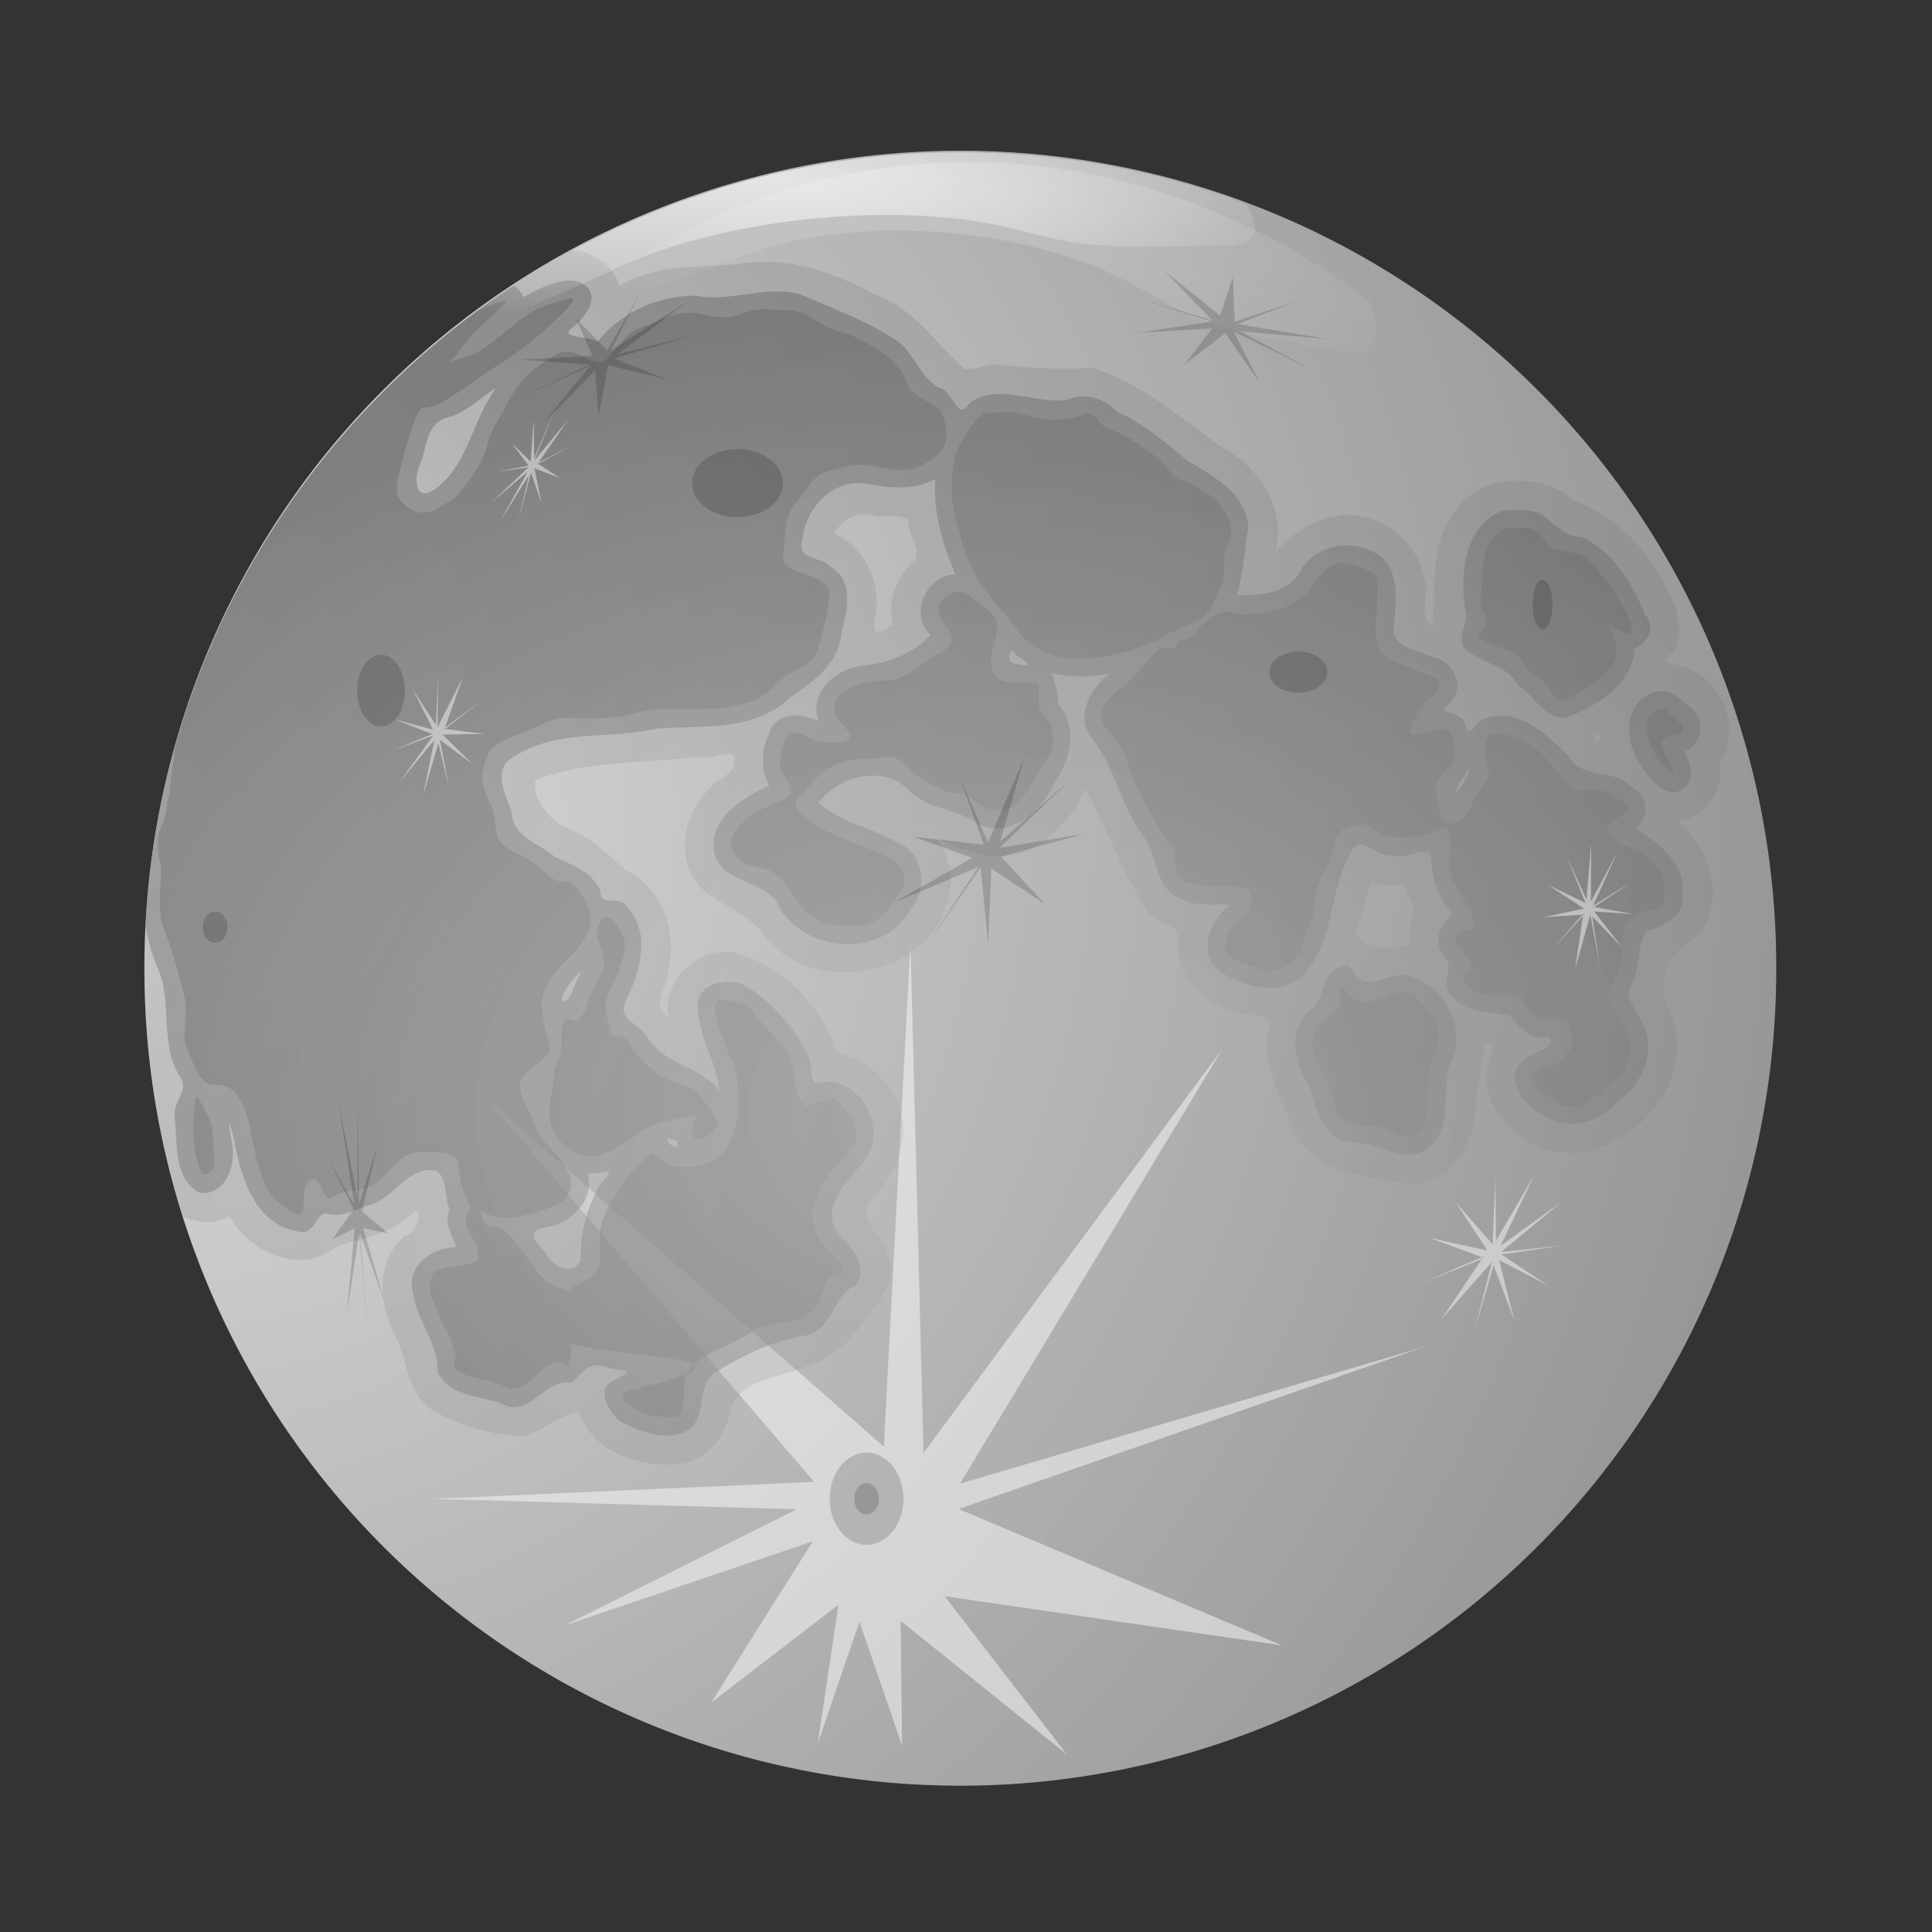 <?xml version="1.0"?><svg width="640" height="640" xmlns="http://www.w3.org/2000/svg" xmlns:xlink="http://www.w3.org/1999/xlink">
 <rect width="100%" height="100%" fill="#333333" stroke="none"/>
 <title>adsdasdsa</title>
 <defs>
  <linearGradient id="linearGradient1818">
   <stop stop-color="#ffffff" offset="0" id="stop1819"/>
   <stop stop-color="#ffffff" stop-opacity="0" offset="1" id="stop1820"/>
  </linearGradient>
  <linearGradient id="linearGradient1779">
   <stop stop-color="#a3a3a3" offset="0" id="stop1780"/>
   <stop stop-color="#696969" offset="1" id="stop1781"/>
  </linearGradient>
  <linearGradient id="linearGradient1774">
   <stop stop-color="#dddddd" offset="0" id="stop1775"/>
   <stop stop-color="#7e7e7e" offset="1" id="stop1776"/>
  </linearGradient>
  <radialGradient xlink:href="#linearGradient1774" r="731.794" id="radialGradient1777" gradientUnits="userSpaceOnUse" fy="268.412" fx="51.249" cy="268.412" cx="51.249"/>
  <radialGradient xlink:href="#linearGradient1779" r="309.131" id="radialGradient1783" gradientUnits="userSpaceOnUse" gradientTransform="scale(1.168,0.856)" fy="429.828" fx="273.409" cy="429.828" cx="273.409"/>
  <radialGradient xlink:href="#linearGradient1779" r="309.131" id="radialGradient1791" gradientUnits="userSpaceOnUse" gradientTransform="scale(1.168,0.856)" fy="429.828" fx="273.409" cy="429.828" cx="273.409"/>
  <radialGradient xlink:href="#linearGradient1779" r="309.131" id="radialGradient1808" gradientUnits="userSpaceOnUse" gradientTransform="scale(1.168,0.856)" fy="429.828" fx="273.409" cy="429.828" cx="273.409"/>
  <radialGradient xlink:href="#linearGradient1818" r="102.266" id="radialGradient1821" gradientUnits="userSpaceOnUse" gradientTransform="scale(2.042,0.49)" fy="120.823" fx="124.398" cy="120.823" cx="124.398"/>
  <radialGradient xlink:href="#linearGradient1818" r="102.266" id="radialGradient1823" gradientUnits="userSpaceOnUse" gradientTransform="matrix(2.018,0.417,-7.508032e-2,0.645,56.379,-73.488)" fy="120.823" fx="124.398" cy="120.823" cx="124.398"/>
  <linearGradient y2="623.505" y1="106.648" xlink:href="#linearGradient1818" x2="357.446" x1="306.005" id="linearGradient1843" gradientUnits="userSpaceOnUse" gradientTransform="scale(1.165,0.858)"/>
 </defs>
 <g>
  <title>Layer 1</title>
  <g id="layer1"/>
  <path fill="url(#radialGradient1777)" stroke-width="3.75" stroke-linecap="round" stroke-linejoin="round" stroke-miterlimit="4" id="path1134" d="m588.404,320.737a270.279,270.279 0 1 1 -540.557,0a270.279,270.279 0 1 1 540.557,0z"/>
  <path opacity="0.478" fill="#ffffff" stroke-width="3.75" stroke-linecap="round" stroke-linejoin="round" stroke-miterlimit="4" id="path1810" d="m404.966,347.406l-86.958,144.075l154.013,-45.395l-154.469,53.782l107.138,45.199l-111.767,-16.309l40.498,52.444l-55.072,-44.276l0.486,41.37l-14.126,-41.077l-13.816,40.339l6.857,-45.98l-42.167,32.433l33.693,-53.46l-82.172,27.869l76.882,-38.463l-120.515,-3.437l126.223,-5.616l-109.289,-127.633l132.365,115.933l8.828,-166.606l4.342,168.677l99.026,-133.869z"/>
  <path opacity="0.459" fill="url(#radialGradient1783)" fill-rule="evenodd" stroke-width="1pt" id="path1756" d="m189.156,98.781c-1.441,-0.013 -4.854,1.325 -8.594,2.562c-9.622,3.185 -17.66,14.885 -27.188,17.25c-1.948,0.484 -3.426,0.939 -4.75,1.375c1.314,-1.093 2.694,-2.429 4,-4.375c6.153,-9.165 19.015,-16.827 13.594,-15.75c-2.29,0.455 -5.036,1.623 -7.906,3.031c-0.037,0.027 -0.088,0.035 -0.125,0.062c-48.011,35.324 -83.888,86.125 -100.344,145.031c0.037,1.722 -0.011,3.399 -0.375,4.844c-0.936,3.717 -0.657,7.15 -1.5,10.5c-0.859,3.413 -0.752,6.774 -2.25,9.75c-1.912,3.797 -1.824,7.858 -0.781,12c1.074,4.265 0,7.709 0,12c0,4.314 -0.007,7.431 1.531,11.25c2.481,6.16 4.375,12.923 6.031,19.5c0.252,1 0.498,2 0.75,3c1.129,4.486 -1.242,12.544 0.75,16.5c1.313,2.607 3.741,12 8.312,12c4.989,0 7.456,1.321 9.812,6c2.602,5.167 3.055,11.355 4.531,17.219c1.108,4.401 3.023,11.232 6.062,14.25c2.024,2.01 9.812,9.106 9.812,3c0,-3.657 0.094,-9.908 3.75,-9c2.596,0.644 2.919,7.188 5.312,6c1.007,-0.5 1.908,-1.229 3,-1.5c4.778,-1.186 7.668,-0.81 11.344,-3c3.892,-2.319 8.64,-10.5 14.344,-10.5c4.249,0 13.594,-1.426 13.594,4.5c0,2.858 1.853,10.945 4.344,13.531c-2.186,2.702 -2.504,4.898 -0.75,8.406c1.725,3.449 2.875,3.517 2.875,8.656c0,1.987 -8.31,2.524 -10.062,2.875c-4.429,0.886 -4.719,0.908 -5.75,5.031c-0.97,3.879 2.141,7.876 2.875,10.812c0.894,3.576 3.415,5.753 4.312,9.344c0.97,3.88 1.931,2.338 0.719,7.188c-0.776,3.104 8.716,4.546 10.781,5.062c3.949,0.987 5.362,2.051 8.656,2.875c3.231,0.808 9.494,-6.575 12.219,-7.938c6.209,-3.104 5.641,4.434 7.219,-5.031c0.012,-0.073 -0.396,-1.34 -0.594,-1.969c14.334,3.451 37.267,4.136 41.156,6.875c4.882,-4.648 14.336,-7.048 19.875,-11.375c2.976,-2.325 12.584,-2.323 16.562,-4.312c3.111,-1.555 4.586,-4.829 5.781,-7.219c2.383,-4.765 0.83,-5.778 6.469,-7.188c3.234,-0.808 -2.674,-6.268 -5.031,-8.625c-3.087,-3.087 -3.405,-4.684 -4.344,-9.375c-0.684,-3.421 1.834,-8.638 2.906,-10.781c2.285,-4.57 6.991,-8.873 10.062,-12.969c4.339,-5.785 -1.307,-12.12 -5.031,-15.844c-1.615,-1.615 -7.844,1.773 -9.375,2.156c-3.211,0.803 -5.031,-10.352 -5.031,-12.219c0,-6.942 -9.786,-13.415 -12.969,-18.719c-2.128,-3.546 -9.667,-4.679 -11.5,-4.312c-4.305,0.861 2.822,17.174 3.594,18.719c2.316,4.631 2.875,10.346 2.875,15.812c0,4.387 -1.211,7.03 -2.156,10.812c-1.016,4.065 -2.49,5.917 -6.469,7.906c-4.225,2.112 -7.28,2.156 -12.25,2.156c-2.156,0 -5.781,-3.468 -7.188,-4.312c-0.641,-2.565 -18,15.609 -18,27.344c0,10.156 1.11,11.695 -5.75,15.125c-2.072,1.036 -3.343,1.902 -4.969,2.844c-1.606,-0.597 -3.091,-1.108 -5.125,-2.125c-3.506,-1.753 -5.137,-4.932 -7.906,-8.625c-2.609,-3.478 -4.793,-6.262 -7.188,-8.656c-3.071,-3.071 -6.659,0.081 -7.938,-5.031c-0.173,-0.694 -0.545,-1.318 -0.844,-1.969c5.183,2.052 8.163,3.027 14.062,1.562c3.511,-0.872 13.303,-3.132 15.125,-6.75c2.196,-4.362 1.08,-6.178 -1.531,-10.5c-2.683,-4.44 -8.516,-8.32 -9.812,-13.469c-0.904,-3.592 -4.531,-8.006 -4.531,-12.75c0,-5.273 10.788,-7.908 9.812,-12.75c-1.052,-5.221 -3.447,-10.558 -2.25,-16.5c1.469,-7.292 7.539,-10.885 12.062,-16.5c4.582,-5.688 4.845,-11.196 0.781,-17.25c-5.41,-8.058 -4.745,-1.644 -10.594,-6c-2.646,-1.971 -5.427,-4.945 -9.062,-6.75c-2.807,-1.394 -7.466,-3.386 -8.312,-6.75c-0.836,-3.32 -0.558,-7.139 -2.25,-10.5c-1.714,-3.405 -3.463,-7.18 -2.25,-12c1.234,-4.9 2.05,-6.651 6.781,-9c3.473,-1.725 6.11,-2.289 10.562,-4.5c4.346,-2.158 6.38,-3 11.344,-3c4.027,0 8.035,0 12.062,0c6.501,0 12.519,-3 18.875,-3c5.543,0 10.644,0 15.875,0c4.179,0 6.911,-0.78 9.812,-1.5c3.305,-0.821 5.493,-1.619 8.312,-3.719c2.678,-1.995 5.211,-5.226 8.281,-6.75c4.381,-2.175 7.934,-3.768 9.062,-8.25c0.614,-2.441 1.822,-6.72 2.281,-9c0.18,-0.892 2.314,-9.697 0.75,-11.25c-3.451,-3.427 -7.459,-3.699 -12.094,-6c-4.302,-2.136 -2.25,-3.743 -2.25,-8.25c0,-4.086 0.762,-10.501 3.781,-13.5c3.286,-3.263 5.334,-9.202 10.562,-10.5c5.459,-1.355 9.627,-3.051 15.875,-1.5c3.759,0.933 10.623,1.848 14.344,0c3.14,-1.559 9.062,-4.406 9.062,-9.75c0,-3.888 -0.417,-7.803 -3.031,-9.75c-1.387,-1.033 -9.182,-4.994 -9.812,-7.5c-1.226,-4.868 -5.023,-8.984 -11.344,-12.75c-4.146,-2.47 -7.279,-4.063 -12.062,-5.25c-4.6,-1.142 -10.42,-6.75 -15.125,-6.75c-3.82,0 -9.092,-0.924 -12.812,0c-3.789,0.941 -5.452,2.25 -9.812,2.25c-4.304,0 -7.032,-1.5 -10.594,-1.5c-3.908,0 -7.236,0.971 -9.812,2.25c-2.902,1.441 -5.864,2.162 -9.062,3.75c-2.504,1.243 -3.777,3.761 -6.031,6c-2.281,2.265 -3.634,6.073 -8.312,3.75c-2.17,-1.078 -6.756,-4.14 -10.562,-2.25c-2.554,1.268 -7.568,4.521 -9.812,6.75c-3.681,3.655 -5.418,6.241 -7.562,10.5c-1.822,3.619 -5.005,7.925 -6.031,12c-1.117,4.437 -2.743,7.889 -5.281,11.25c-2.596,3.437 -4.133,6.925 -8.312,9c-2.695,1.338 -5.291,4.122 -9.812,3c-2.527,-0.627 -6.812,-3.827 -6.812,-6.75c0,-4.467 1.278,-8.014 2.281,-12c0.671,-2.664 4.866,-17.652 6.781,-15.75c3.986,0 8.073,-3.301 11.344,-5.25c3.838,-2.287 7.34,-5.436 12.062,-8.25c7.105,-4.233 15.811,-11.197 21.906,-17.25c4.216,-4.187 4.753,-5.55 3.312,-5.562zm40.719,353.219c-0.953,0.907 -1.747,1.889 -2.281,3c2.631,-1.222 3.388,-2.22 2.281,-3zm-2.281,3c-2.524,1.172 -6.694,2.564 -13.812,4.344c-5.057,1.264 -11.039,1.963 -5.031,6.469c4.721,3.541 9.244,3.594 15.094,3.594c3.062,0 2.875,-8.808 2.875,-10.781c0,-1.342 0.352,-2.538 0.875,-3.625zm104.625,-318.438c-1.9,0.098 -3.81,0.312 -5.438,0.312c-2.651,0 -7.524,7.861 -8.625,10.062c-2.354,4.708 -2.906,9.867 -2.906,15.125c0,5.272 1.016,8.281 2.188,12.969c1.274,5.097 2.708,9.729 5.031,14.375c3.196,6.392 9.101,12.166 12.938,17.281c3.107,4.143 4.301,6.088 9.375,8.625c4.431,2.215 7.759,2.906 14.406,2.906c7.58,0 19.551,-3.405 25.906,-7.219c3.794,-2.277 8.07,-3.676 12.219,-5.75c4.085,-2.043 5.485,-8.064 7.219,-11.531c1.954,-3.908 0.023,-9.39 2.156,-13.656c2.397,-4.794 0.377,-8.873 -2.156,-12.25c-2.966,-3.954 -9.621,-7.788 -12.969,-8.625c-2.822,-0.705 -5.863,-5.834 -8.625,-7.906c-4.124,-3.093 -7.309,-5.117 -10.812,-7.219c-3.045,-1.827 -4.912,-1.318 -7.188,-3.594c-2.101,-2.101 -1.217,-2.64 -5.031,-3.594c-1.833,1.211 -6.836,2.156 -11.531,2.156c-3.735,0 -7.266,-1.278 -10.781,-2.156c-1.569,-0.392 -3.475,-0.411 -5.375,-0.312zm167.281,38.25c-2.104,0.203 -6.58,5.099 -7.156,7.406c-0.834,3.337 -1.438,5.939 -1.438,9.344c0,3.066 -0.654,6.76 0,9.375c1.162,4.646 3.263,4.643 0,7.906c-2.661,2.661 -0.162,3.242 4.312,5.031c3.261,1.304 6.032,1.751 7.906,3.625c2.539,2.539 1.939,4.563 5.75,6.469c2.878,1.439 5.107,5.794 6.5,7.188c2.451,2.451 9.098,-2.752 10.781,-3.594c3.213,-1.606 4.79,-4.04 7.219,-6.469c2.833,-2.833 2.127,-6.617 1.438,-9.375c-0.924,-3.695 -4.635,-5.911 1.438,-2.875c6.279,3.139 4.176,-2.428 2.875,-5.031c-1.877,-3.754 -4.458,-7.851 -7.219,-11.531c-2.62,-3.494 -3.925,-5.459 -7.188,-7.906c-1.876,-1.407 -8.098,-1.845 -9.344,-2.156c-2.685,-0.671 -3.764,-3.733 -5.781,-5.75c-2.096,-2.096 -5.928,-1.438 -9.344,-1.438c-0.184,-0.184 -0.449,-0.248 -0.75,-0.219zm-54.188,11.656c-2.357,-0.116 -4.524,0.493 -6.25,2.219c-3.67,3.67 -4.643,7.107 -8.625,10.094c-2.892,2.169 -6.869,2.967 -9.375,3.594c-4.193,1.048 -8.616,1.619 -12.219,0.719c-4.535,-1.134 -6.902,1.02 -9.375,2.875c-3.469,2.602 -3.266,4.77 -7.188,5.75c-3.969,0.992 -0.547,4.203 -7.188,2.875c-0.831,-0.831 -7.693,7.693 -8.656,8.656c-2.744,2.744 -5.296,4.577 -8.625,7.906c-3.357,3.357 -4.313,7.219 -0.719,10.812c2.685,2.685 5.679,7.623 6.469,10.781c1.909,7.635 5.97,13.347 9.375,20.156c3.234,6.468 6.469,5.43 6.469,12.969c0,4.847 1.834,6.26 6.469,7.188c4.335,0.867 8.991,0.719 13.688,0.719c4.534,0 5.031,1.155 5.031,5.75c0,1.93 -4.868,6.337 -5.75,7.219c-2.464,2.464 -2.875,3.497 -2.875,7.906c0,3.339 8.168,4.803 11.5,6.469c4.077,2.039 8.996,-1.059 11.531,-3.594c2.796,-2.796 3.016,-8.141 5.031,-11.5c2.258,-3.763 0.929,-9.795 2.875,-13.688c2.135,-4.271 3.907,-8.472 5.031,-12.969c0.76,-3.041 2.576,-4.949 5.781,-5.75c4.49,-1.123 5.619,-0.098 8.625,2.156c2.73,2.047 6.759,1.438 10.781,1.438c4.601,0 7.782,-1.36 10.812,-2.875c3.155,-1.577 2.604,9.02 2.156,10.812c-1.051,4.204 2.174,7.231 3.594,10.781c1.705,4.263 4.312,3.92 4.312,10.094c0,3.907 -5.75,0.367 -5.75,5.75c0,2.455 4.266,4.128 5.031,7.188c0.882,3.529 -5.53,3.127 -0.719,7.938c3.476,3.477 7.255,2.875 12.25,2.875c6.787,0 3.03,-1.231 7.188,4.312c2.25,3 1.828,3.594 7.219,3.594c5.771,0 5.676,-1.013 7.188,5.031c1.251,5.003 -1.083,6.146 -3.594,8.656c-2.477,2.477 -6.607,2.263 -8.656,4.312c-2.923,2.923 5.525,8.327 7.219,9.344c5.997,3.598 10.689,0.811 15.094,-3.594c4.503,-4.503 7.566,-4.262 9.375,-11.5c1.278,-5.114 -3.252,-14.065 -6.469,-17.281c-2.601,-2.601 2.482,-9.959 2.875,-11.531c1.034,-4.135 1.438,-7.794 1.438,-12.219c0,-4.129 4.739,-6.427 7.906,-7.219c5.037,-1.259 5.75,-0.66 5.75,-6.469c0,-5.624 -1.44,-6.232 -4.312,-10.062c-2.817,-3.756 -10.848,-4.631 -14.406,-9.375c-1.754,-2.339 5.086,-6.121 5.781,-6.469c4.196,-2.098 -6.741,-6.949 -7.219,-7.188c-3.483,-1.741 -6.167,0.869 -9.344,-0.719c-3.745,-1.872 -8.349,-9.067 -10.812,-11.531c-2.567,-2.567 -5.201,-3.679 -7.906,-5.031c-3.626,-1.813 -6.567,-2.132 -9.344,-1.438c-3.015,0.754 -1.137,9.408 -0.719,11.5c0.819,4.096 -4.574,7.421 -5.781,12.25c-0.921,3.685 -4.143,4.989 -7.188,5.75c-3.318,0.83 -4.312,-9.987 -4.312,-12.219c0,-3.617 4.425,-6.006 5.75,-8.656c1.483,-2.966 -0.623,-8.434 -1.438,-10.062c-0.856,-1.713 -9.95,1.438 -11.5,1.438c-4.16,0 2.991,-10.21 3.594,-10.812c3.786,-3.786 5.179,-3.72 4.312,-7.188c-0.246,-0.983 -13.534,-5.673 -15.125,-6.469c-4.898,-2.449 -5.75,-5.322 -5.75,-10.094c0,-3.302 0.719,-7.208 0.719,-10.781c0,-5.299 0.982,-7.087 -3.594,-9.375c-2.521,-1.261 -5.08,-2.103 -7.438,-2.219zm-127.031,9.656c-2.841,-0.353 -5.737,1.6 -6.625,3.375c-2.103,4.206 0.54,6.47 2.156,8.625c2.338,3.117 1.858,4.642 -1.438,7.938c-3.294,0 -11.208,9.344 -18.719,9.344c-4.737,0 -10.267,1.54 -12.938,2.875c-3.606,1.803 -4.312,4.069 -4.312,7.906c0,1.474 4.321,4.378 5.031,7.219c0.901,3.603 -8.691,2.507 -10.094,2.156c-3.567,-0.892 -4.171,-1.941 -7.906,-2.875c-3.607,-0.902 -5.031,7.531 -5.031,10.062c0,4.343 3.594,5.144 3.594,10.094c0,1.358 -8.636,4.677 -9.344,5.031c-4.373,2.187 -7.978,5.112 -10.094,9.344c-2.133,4.265 2.495,7.748 4.312,8.656c5.399,2.699 7.151,0.651 11.531,5.031c5.048,5.048 6.021,10.589 12.219,13.688c4.581,2.29 8.405,2.156 13.688,2.156c6.779,0 10.148,-6.094 13.688,-10.812c3.957,-5.276 0.331,-9.881 -4.344,-12.219c-7.121,-3.561 -18.923,-6.663 -25.906,-12.25c-3.51,-2.808 -6.252,-4.529 -2.156,-8.625c4.706,-4.706 6.114,-7.026 10.812,-9.375c3.226,-1.613 6.303,-2.156 10.781,-2.156c6.709,0 8.197,-2.616 13.688,2.875c3.905,3.905 5.1,4.378 10.781,7.219c5.666,2.833 6.709,-0.51 10.812,3.594c3.05,3.05 6.921,4.02 11.5,2.875c4.98,-1.245 8.282,-9.595 10.812,-12.969c3.129,-4.172 4.807,-8.803 3.594,-13.656c-1.184,-4.736 -4.312,-3.552 -4.312,-9.375c0,-5.601 1.748,-5.75 -7.219,-5.75c-6.711,-0 -8.625,-2.179 -8.625,-7.906c0,-2.864 2.156,-6.598 2.156,-10.812c-0,-4.26 -6.486,-7.681 -9.344,-10.062c-0.865,-0.721 -1.803,-1.101 -2.75,-1.219zm232.406,38.594c-1.318,-0.142 -2.475,1.302 -3.656,2.188c-4.422,1.105 0.992,13.961 3.594,16.562c7.41,7.41 1.86,-1.1 0,-5.75c-1.689,-4.223 4.497,-4.03 6.5,-5.031c2.429,-1.214 -4.212,-6.368 -5.062,-7.219c-0.48,-0.48 -0.936,-0.703 -1.375,-0.75zm-349.562,68.906c-1.389,-0.189 -2.514,1.15 -3.188,3.844c-0.951,3.804 2.156,7.512 2.156,11.5c0,3.982 -4.138,7.959 -5.031,11.531c-1.195,4.779 -0.906,4.499 -3.594,7.188c-0.848,0.848 -2.394,0 -3.594,0c-3.147,1.888 -1.266,7.252 -2.156,10.812c-0.91,3.64 -2.188,4.613 -2.188,8.625c0,2.972 -1.438,5.807 -1.438,9.344c0,4.697 -0.171,5.439 1.438,8.656c1.789,3.579 3.546,4.254 6.5,6.469c3.02,2.265 7.806,1.847 11.5,0c4.151,-2.075 5.544,-2.877 9.375,-5.75c3.051,-2.288 6.283,-3.547 9.344,-4.312c2.736,-0.684 7.108,-1.589 9.375,-2.156c2.328,-0.582 -1.697,5.491 0,7.188c2.942,2.942 7.413,-3.101 7.906,-3.594c1.641,-1.641 -5.218,-9.031 -5.75,-10.094c-1.392,-2.783 -7.187,-3.578 -10.094,-5.031c-4.882,-2.441 -6.206,-4.049 -10.062,-7.906c-5.358,-5.358 -2.31,-5.632 -5.781,-6.5c-3.984,-0.996 -3.107,1.714 -5.031,-7.906c-1.24,-6.202 2.995,-9.136 4.312,-14.406c1.215,-4.862 3.138,-7.38 0.719,-12.219c-1.689,-3.378 -3.33,-5.092 -4.719,-5.281zm243.688,23.281c-2.146,0.536 0.127,4.905 -1.438,6.469c-1.2,1.2 -2.394,2.394 -3.594,3.594c-7.853,7.853 -5.481,10.632 -1.438,18.719c1.851,3.701 3.317,8.237 4.312,12.219c1.239,4.956 7.043,5.062 11.531,5.062c5.953,0 5.98,2.49 11.5,3.594c6.394,1.279 7.219,-7.601 7.219,-12.25c0,-5.518 -0.156,-9.75 2.156,-14.375c4.22,-8.441 -0.557,-14.245 -5.75,-19.438c-3.745,-3.745 -9.433,-0.165 -12.969,0.719c-5.722,1.431 -7.524,0.697 -11.531,-4.312zm-379.312,36.688c-1.505,-0.752 -1.438,9.48 -1.438,12.25c0,3.618 0.649,6.189 1.438,9.344c1.195,4.78 2.385,4.802 5.031,2.156c1.076,-1.076 0,-9.071 0,-10.781c0,-4.377 -1.738,-7.1 -2.875,-9.375c-0.626,-1.251 -1.436,-2.394 -2.156,-3.594z"/>
  <path opacity="0.478" fill="url(#radialGradient1791)" fill-rule="evenodd" stroke-width="1pt" id="path1784" d="m187.875,92.906c-5.208,0.58 -10.389,3.211 -14.562,5.531c-0.664,-1.898 -1.79,-3.09 -3.156,-3.812c-69.998,45.92 -117.463,123.421 -121.969,212.219c0.004,0.02 -0.004,0.043 0,0.062c0.856,4.791 2.172,9.503 4.188,14c4.864,11.619 0.325,25.238 7.438,36.062c3.03,4.172 -3.209,8.635 -1.875,13.812c0.902,8.279 -0.45,19.992 8.312,24.406c9.235,0.803 12.406,-10.644 10.344,-17.938c-1.406,-7.789 -0.473,-5.681 1.031,0.812c2.203,12.117 7.009,27.589 21.031,29.875c5.68,1.862 6.007,-6.545 9.5,-5.969c5.434,1.76 9.735,-1.813 14.844,-2.875c7.965,-2.629 12.535,-13.373 21.75,-11.156c3.588,2.697 2.425,8.697 4.188,12.75c-1.948,4.393 0.807,8.452 2.219,12.469c-7.802,-0.067 -16.921,6.279 -14.344,14.969c0.999,9.23 8.476,16.75 8.125,26.188c4.138,9.15 15.702,7.619 23.312,11.625c8.441,1.706 12.772,-9.301 21.062,-7.875c4.165,-3.852 6.218,-7.711 12.812,-4.688c7.625,0.645 6.689,1.1 0.469,4.344c-5.11,2.58 -0.761,10.405 2.75,13.062c6.605,3.686 15.987,7.045 23,2.781c6.445,-5.269 1.531,-16.342 10.219,-19.875c8.623,-5.261 17.918,-9.601 27.969,-11.219c9.118,-1.515 9.263,-13.188 16.719,-16.625c5.403,-6.838 -2.48,-13.38 -6.438,-18.344c-4.92,-10.086 6.472,-17.599 10.969,-25.375c5.569,-9.887 -3.908,-25.633 -15.344,-23.594c-5.4,2.225 -2.442,-6.588 -5.188,-9.656c-4.183,-8.667 -11.223,-16.245 -19.125,-21.562c-5.906,-4.214 -18.001,-2.077 -16.906,6.844c0.214,9.329 6.484,18.738 7.156,27.156c-6.508,-8.265 -18.673,-8.662 -24.125,-18c-2.488,-4.267 -10.015,-5.561 -6.938,-11.688c4.589,-9.528 8.714,-22.508 0.281,-31.25c-1.954,-4.132 -9.112,0.316 -8.656,-5.125c-2.604,-6.349 -9.282,-8.755 -14.906,-11.219c-5.23,-4.659 -14.395,-6.681 -14.5,-14.969c-2.19,-5.869 -6.756,-14.769 1,-18.531c14.064,-9.133 31.286,-5.46 46.844,-9.156c15.021,-1.164 32.314,1.221 44.219,-10.219c7.66,-5.215 16.377,-11.227 17.125,-21.469c1.873,-7.275 4.416,-17.286 -3.625,-21.938c-2.898,-3.419 -11.538,-2.311 -9.312,-8.75c0.858,-10.867 10.721,-21.134 22.094,-18.562c7.266,1.296 15.288,1.894 21.969,-1.781c-0.869,10.851 2.632,22.152 6.625,31.594c-9.609,0.318 -15.558,13.183 -8.219,20.094c-5.379,5.924 -13.896,9.409 -22.094,10.156c-8.89,0.59 -18.567,9.016 -14.969,18.438c-5.621,-2.877 -14.457,-3.15 -16.469,4.281c-2.686,5.197 -2.724,11.822 0.031,17c-8.76,4.113 -20.124,10.864 -18.188,22.188c2.531,11.136 18.121,8.424 21.719,18.5c9.109,14.94 34.79,16.575 43.281,0.25c6.316,-6.874 4.283,-18.949 -4.781,-22.344c-8.282,-4.741 -18.419,-6.305 -25.625,-12.875c6.746,-9.052 22.08,-12.968 30.312,-3.75c6.365,6.316 16.248,5.663 23.219,11.125c10.607,4.26 20.555,-4.757 24.5,-13.969c5.302,-7.34 8.134,-18.673 1.375,-26.031c0.276,-3.338 -1.626,-9.094 -2.188,-10.406c6.271,1.664 12.896,1.334 19.219,0.281c-6.529,4.829 -11.809,14.559 -5.562,21.75c7.394,9.706 9.335,22.142 16.625,31.969c5.339,6.243 3.401,17.261 12.125,20.594c4.956,2.969 11.039,1.811 16.531,2.281c-6.594,4.833 -10.818,16.076 -3.25,21.938c8.49,5.715 22.336,9.205 29.312,-0.656c8.861,-11.518 7.064,-27.426 14.719,-39.656c2.862,-5.13 8.391,3.214 13,1.812c3.924,2.267 13.655,-4.444 12.969,1.5c0.288,6.701 2.793,13.376 7.219,18.281c-5.227,3.336 -6.78,10.691 -1.906,15.125c1.653,3.433 -2.301,8.345 1.562,11.719c4.628,5.927 12.591,5.239 19.031,6.594c3.39,4.014 7.239,8.175 13.094,7.25c3.379,3.367 -6.059,4.947 -8.406,7.438c-7.43,6.168 1.012,16.058 7.625,18.906c7.819,4.501 17.654,1.799 23.281,-4.906c8.598,-5.772 13.729,-17.592 8,-27.125c-1.963,-4.169 -6.122,-8.368 -2.562,-12.906c2.399,-5.15 1.365,-12.18 4.344,-16.5c5.817,-1.927 13.466,-5.433 11.938,-12.938c1.205,-10.008 -8.878,-17.21 -15.5,-21.25c5.09,-3.693 3.992,-11.17 -1.562,-13.781c-5.475,-6.256 -15.848,-2.262 -20.312,-9.688c-6.888,-7.305 -16.652,-16.542 -27.5,-13.062c-3.725,0.461 -5.587,8.525 -7.219,1.5c-1.345,-4.053 -10.943,-2.64 -4.781,-6.531c5.242,-5.514 0.895,-14.231 -6.156,-15.281c-5.023,-2.345 -13.756,-3.005 -12.531,-10.688c0.925,-8.301 2.279,-19.673 -6.844,-24.062c-8.804,-4.766 -20.725,-1.447 -24.938,7.844c-4.69,6.058 -13.117,6.783 -20.188,6.438c2.025,-7.323 2.575,-15.056 3.75,-22.531c-0.743,-11.44 -11.934,-16.958 -20.469,-22.219c-7.072,-5.942 -14.27,-11.955 -22.781,-15.875c-4.449,-4.628 -10.886,-6.652 -16.906,-3.969c-10.687,1.443 -23.1,-6.106 -32.531,1.344c-3.499,6.126 -5.13,-4.725 -9.75,-5.406c-6.952,-3.839 -8.31,-12.534 -15.344,-16.469c-9.654,-6.136 -20.56,-10.173 -31.031,-14.625c-11.359,-2.785 -22.788,2.807 -34.156,0.625c-12.388,-0.181 -24.891,5.485 -32.594,15.25c-3.238,-2.158 -14.045,-1.008 -7.656,-5.188c3.72,-3.312 8.993,-10.3 2.938,-13.875c-1.496,-1.267 -3.501,-1.257 -5.344,-1.25zm-23.625,35.656c-0.562,0.896 -1.125,1.792 -1.688,2.688c-6.608,10.317 -8.494,24.594 -19.5,31.406c-5.83,3.189 -5.67,-4.692 -4.219,-8.219c2.791,-5.822 1.961,-14.607 9.844,-16.25c6.052,-1.678 10.316,-6.459 15.562,-9.625zm340,40.406c-2.206,-0.097 -4.434,0.076 -6.5,0.25c-12.895,5.007 -14.117,21.298 -12.344,33.031c1.46,4.597 -4.4,10.359 1.219,13.75c5.257,4.027 13.326,4.654 16.281,11.219c5.967,3.32 9.903,13.683 18.25,9.562c9.367,-3.937 19.676,-10.784 20.312,-21.875c4.523,-1.978 7.126,-7.18 3.531,-11.281c-4.152,-10.183 -10.685,-20.991 -20.906,-25.656c-6,-0.269 -9.24,-4.62 -13.5,-7.656c-1.966,-0.871 -4.138,-1.247 -6.344,-1.344zm-168.875,46.531c0.372,0.029 0.802,0.474 1.25,1.594c5.382,2.957 5.183,4.254 -1.344,2.594c-1.552,-0.602 -1.021,-4.276 0.094,-4.188zm215.875,13.438c-0.94,-0.112 -1.921,-0.035 -2.938,0.25c-10.395,2.895 -10.501,16.418 -4.969,23.781c2.555,5.206 9.857,13.373 15.25,7.281c3.076,-3.213 0.702,-8.14 -0.438,-11.375c6.622,-2.823 6.69,-12.374 0.375,-15.594c-2.017,-2.106 -4.463,-4.009 -7.281,-4.344zm-64.656,25.781c0.142,-0.142 0.182,-0.067 0.094,0.406c-1.375,5.941 -7.522,11.2 -2.312,2.719c0.568,-0.218 1.793,-2.698 2.219,-3.125zm-40,65.25c-0.213,-0.064 -0.466,-0.025 -0.781,0.156c-8.427,0.289 -6.372,11.64 -12.469,15.031c-7.161,6.78 -4.012,17.768 0.469,25.094c2.212,7.917 5.752,18.497 15.719,18.438c7.966,-0.453 16.132,7.632 23.375,1.594c9.397,-7.258 3.658,-20.239 8.344,-29.688c4.488,-11.372 -3.88,-25.1 -15.406,-27.625c-6.045,-0.785 -13.726,6.267 -17.75,-1.406c-0.574,-0.351 -0.86,-1.401 -1.5,-1.594zm-253.812,1.594c-2.049,2.787 -4.079,12.007 -6.625,9.688c0.483,-3.875 4.448,-7.873 6.625,-9.688zm28.562,55.719c0.335,-0.183 1.15,-0.08 2.688,0.625l0.375,0.938l0.219,0.5c-0.999,1.745 -4.287,-1.513 -3.281,-2.062zm-20.5,10.875c1.428,-0.089 1.534,0.493 -1.625,3.562l-0.094,0.125c-4.569,7.691 -7.042,16.533 -6.75,25.5c-3.065,6.013 -9.756,1.765 -11.844,-2.688c-4.792,-4.665 -5.735,-7.423 1.438,-8.281c7.756,-1.791 15.316,-9.268 12.562,-17.719c2.132,0.357 4.885,-0.411 6.312,-0.5z"/>
  <path opacity="0.208" fill="url(#radialGradient1808)" fill-rule="evenodd" stroke-width="1pt" id="path1792" d="m189.688,82.906c-84.439,45.73 -141.844,135.133 -141.844,237.844c0,28.66 4.504,56.261 12.781,82.188c4.799,2.391 10.694,2.707 15.344,-0.031c6.59,11.79 23.422,19.824 35.156,10.312c8.571,-3.244 18.278,-4.232 25.125,-11c4.538,-4.367 2.285,7.313 -2.344,7.281c-9.961,8.767 -8.404,23.912 -2.25,34.375c3.482,8.542 3.946,19.559 13.25,24.188c8.262,4.612 18.011,7.135 27.344,7.688c7.245,-0.702 12.424,-7.142 19.562,-8.062c4.107,13.154 20.14,18.551 32.75,17.312c9.469,-0.836 15.957,-9.029 17.406,-17.969c3.231,-10.155 15.696,-10.522 24.094,-14.094c8.771,-2.111 15.611,-8.192 20.156,-15.75c5.355,-5.819 11.262,-13.316 7.875,-21.688c-1.327,-6.275 -11.496,-11.878 -5.062,-18.406c7.848,-8.6 13.752,-21.297 7.812,-32.562c-3.424,-7.828 -10.628,-14.552 -19.375,-15.469c-5.245,-15.925 -18.777,-30.133 -35.344,-33.75c-11.404,-1.182 -22.967,10.133 -20.656,21.656c-6.206,-4.009 -0.355,-9.964 -0.094,-15.312c2.902,-12.491 -1.471,-27.046 -13.5,-33.062c-6.504,-5.265 -12.288,-11.642 -20.469,-14.406c-5.446,-2.892 -11.389,-9.566 -9.969,-15.844c17.397,-6.487 36.575,-5.547 54.844,-7.688c3.846,1.267 12.434,-4.377 10.844,2.719c-0.804,4.111 -6.954,4.953 -9.031,8.906c-9,9.04 -10.478,26.013 0.719,33.969c7.007,4.85 15.396,8.2 19.969,15.781c16.285,17.145 50.539,11.9 58.312,-11.375c3.525,-7.386 1.877,-16.475 -2.844,-22.938c10.49,5.055 24.173,9.922 34.375,1.531c6.821,-4.095 11.727,-10.842 14.906,-18.031c7.252,13.324 12.18,27.922 20.625,40.531c2.109,4.323 10.311,4.47 10.156,8.312c-1.831,13.453 10.335,24.854 23.156,26c5.093,1.038 8.978,-0.19 6.25,6.219c-1.112,12.532 5.588,24.152 10.438,35.281c7.865,11.001 22.637,12.566 34.938,14.344c13.713,2.082 23.081,-11.966 23.688,-24.219c0.469,-7.364 2.091,-14.799 3.156,-21.938c5.854,-1.453 0.717,4.936 0.531,8.531c-1.797,19.206 21.271,33.01 38.156,25.656c16.217,-5.907 29.488,-24.526 23.594,-42.031c-2.234,-5.128 -4.588,-10.199 -2.281,-15.812c0.944,-8.988 12.935,-10.14 14.281,-19.188c3.964,-11.349 -2.078,-23.48 -10.656,-30.969c9.143,-0.538 16.307,-10.531 13.906,-19.375c7.807,-10.736 1.319,-26.59 -10.438,-31.25c-3.204,-1.935 -10.278,-0.363 -4.812,-5.375c4.179,-7.218 1.206,-15.145 -2.562,-21.719c-5.923,-12.927 -16.95,-23.23 -30.156,-28.375c-12.007,-10.358 -33.619,-8.841 -41.156,6.188c-6.989,10.374 -4.457,24.198 -5.906,35.312c-5.201,-3.409 -0.351,-10.518 -2.656,-15.562c-2.299,-14.579 -18.138,-24.577 -32.281,-20.156c-6.606,1.873 -12.205,6.231 -17,11c3.617,-13.655 -4.973,-27.406 -16.781,-33.875c-14.176,-9.763 -27.456,-22.032 -44.281,-26.938c-9.603,0.664 -19.161,0.202 -28.656,-0.875c-4.468,-0.96 -9.414,1.462 -13.156,1.375c-9.665,-8.447 -16.889,-20.313 -29.625,-24.656c-13.742,-7.276 -29.143,-13.127 -44.938,-10.219c-13.415,1.306 -27.879,-0.141 -39.812,7.344c-1.934,-6.749 -8.621,-11.436 -15.531,-11.875c-0.008,0.004 -0.023,-0.004 -0.031,0zm95.062,87.5c1.196,-0.183 2.421,-0.138 3.625,0.188c3.838,1.054 10.026,-0.414 12.562,1.5c-0.718,4.593 5.099,10.754 1.625,13.969c-5.698,5.109 -8.778,13.401 -6.812,20.906c-6.959,4.777 -6.9,1.712 -5.406,-4.625c1.096,-10.285 -4.209,-21.363 -13.875,-25.438c1.398,-3.343 4.692,-5.952 8.281,-6.5zm244.469,72.594c0.342,-0.108 0.649,0.308 0.75,1.781c-3.106,3.69 -1.777,-1.457 -0.75,-1.781zm-74.562,49.188l0.969,0.281l0.531,0.156c3.62,2.057 9.577,-1.878 10.219,3.812c3.822,5.145 -0.154,10.427 0.438,15.969c-2.294,1.783 -8.585,1.756 -12.25,1.344c-4.469,-2.46 -7.13,-3.36 -3.875,-9.188c1.275,-4.097 1.524,-8.749 3.969,-12.375z"/>
  <path opacity="0.652" fill="url(#radialGradient1821)" fill-rule="evenodd" stroke-width="1pt" id="path1814" d="m318.125,50.469c-67.484,0 -129.154,24.807 -176.531,65.75c10.088,-3.986 55.999,-24.156 59.938,-26.125c35.243,-17.621 95.137,-24.091 133.875,-14.406c3.839,0.96 7.692,1.915 11.531,2.875c18.572,4.643 39.578,2.875 59.031,2.875c11.842,0 11.294,-6.879 6.844,-13.875c-29.473,-11.037 -61.377,-17.094 -94.688,-17.094z"/>
  <path opacity="0.242" fill="url(#radialGradient1823)" fill-rule="evenodd" stroke-width="1pt" id="path1822" d="m363.006,57.98c-66.686,-13.789 -131.43,6.282 -184.524,50.523c10.58,-3.189 59.041,-20.371 63.234,-22.16c37.528,-16.006 97.706,-12.289 134.501,8.381c3.646,2.048 7.308,4.094 10.954,6.142c17.64,9.909 38.67,11.873 57.893,15.848c11.702,2.419 12.215,-6.752 8.89,-16.875c-27.433,-20.558 -58.031,-35.053 -90.948,-41.859z"/>
  <path opacity="0.459" fill="#ffffff" stroke-width="3.75" stroke-linecap="round" stroke-linejoin="round" stroke-miterlimit="4" id="path1824" d="m148.799,261.22l-3.6,-15.074l-5.13,17.729l3.817,-18.693l-11.558,13.952l11.1,-15.407l-14.043,5.138l13.812,-5.681l-12.184,-4.768l12.428,3.287l-6.702,-13.377l7.66,11.84l0.752,-16.72l-0.214,17.462l8.385,-16.552l-6.177,17.372l12.748,-9.912l-12.985,9.56l13.502,1.756l-13.835,0.195l10.027,9.838l-10.86,-8.088l3.057,16.145z"/>
  <path opacity="0.459" fill="#ffffff" stroke-width="3.75" stroke-linecap="round" stroke-linejoin="round" stroke-miterlimit="4" id="path1825" d="m519.073,283.855l6.461,14.086l1.586,-18.388l-0.11,19.079l8.625,-15.933l-7.893,17.271l12.776,-7.77l-12.444,8.258l12.879,2.308l-12.83,-0.808l9.175,11.819l-9.816,-10.125l2.513,16.547l-3.185,-17.17l-5.007,17.867l2.682,-18.242l-10.578,12.201l10.879,-11.902l-13.585,0.902l13.533,-2.881l-11.748,-7.701l12.225,5.822l-6.137,-15.243z"/>
  <path opacity="0.459" fill="#ffffff" stroke-width="3.75" stroke-linecap="round" stroke-linejoin="round" stroke-miterlimit="4" id="path1826" d="m495.375,389.946l0.185,21.049l12.71,-21.733l-11.203,23.43l20.384,-14.675l-20.213,16.743l21.017,-2.244l-20.871,3.035l15.307,10.225l-16.113,-8.349l5.006,19.813l-6.817,-18.095l-6.345,21.816l5.838,-22.968l-16.83,19.13l14.042,-20.925l-20.745,8.961l20.96,-8.419l-18.081,-6.676l19.161,4.209l-10.72,-16.216l12.425,14.177l0.905,-22.287z"/>
  <path opacity="0.459" fill="#ffffff" stroke-width="3.75" stroke-linecap="round" stroke-linejoin="round" stroke-miterlimit="4" id="path1827" d="m171.757,172.335l3.446,-14.854l-9.612,15.254l9.189,-16.46l-12.029,10.224l12.296,-11.684l-10.239,1.448l10.304,-2.008l-5.467,-7.313l6.16,5.995l0.976,-14.012l0.162,12.812l6.639,-15.353l-6.594,16.169l11.108,-13.39l-10.101,14.675l11.239,-6.19l-11.249,5.806l7.365,4.827l-8.285,-3.093l2.309,11.511l-3.452,-10.083l-4.165,15.72z"/>
  <path opacity="0.164" fill="#000000" stroke-width="3.75" stroke-linecap="round" stroke-linejoin="round" stroke-miterlimit="4" id="path1828" d="m179.623,140.521l15.915,-19.377l-26.714,12.148l26.496,-12.513l-22.809,-1.627l23.712,-1.293l-5.39,-12.325l10.334,10.567l10.877,-18.991l-9.684,18.953l25.359,-16.144l-23.051,17.37l25.56,-6.279l-27.08,7.726l17.474,6.79l-19.209,-4.488l-3.118,16.836l-1.181,-15.17l-17.49,17.817z"/>
  <path opacity="0.164" fill="#000000" stroke-width="3.75" stroke-linecap="round" stroke-linejoin="round" stroke-miterlimit="4" id="path1829" d="m376.66,110.288l24.792,-3.754l-27.981,-8.845l28.064,8.428l-15.863,-16.469l18.488,14.904l4.241,-12.766l0.61,14.768l20.79,-6.837l-19.878,7.607l29.648,4.968l-28.753,-2.513l23.198,12.434l-25.296,-12.376l8.444,16.737l-11.273,-16.188l-13.582,10.427l9.272,-12.065l-24.919,1.54z"/>
  <path opacity="0.164" fill="#000000" stroke-width="3.75" stroke-linecap="round" stroke-linejoin="round" stroke-miterlimit="4" id="path1830" d="m327.346,312.715l-2.495,-25.391l-17.963,25.722l17.312,-25.897l-28.38,12.012l26.261,-14.962l-19.686,-7.063l23.544,2.709l-7.954,-22.12l9.304,21.389l12.038,-28.242l-8.013,27.907l22.996,-20.18l-23.197,22.271l27.768,-4.606l-27.291,7.531l14.663,15.788l-17.869,-11.888l-1.038,25.02z"/>
  <path opacity="0.164" fill="#000000" stroke-width="3.75" stroke-linecap="round" stroke-linejoin="round" stroke-miterlimit="4" id="path1831" d="m127.495,431.512l-8.305,-23.182l2.877,34.515l-3.106,-34.333l-4.057,26.88l2.598,-28.588l-7.441,3.775l7.175,-10.057l-8.796,-17.084l8.942,15.652l-5.235,-33.759l6.222,31.269l0.148,-31.871l0.426,33.998l6.117,-19.396l-5.11,21.965l8.706,7.356l-8.4,-1.864l7.239,24.726z"/>
  <path opacity="0.164" fill="#000000" stroke-width="3.75" stroke-linecap="round" stroke-linejoin="round" stroke-miterlimit="4" id="path1832" d="m257.479,154.618a13.176,9.882 0 1 1 -26.352,10.859a13.176,9.882 0 1 1 26.352,-10.859z"/>
  <path opacity="0.164" fill="#000000" stroke-width="3.75" stroke-linecap="round" stroke-linejoin="round" stroke-miterlimit="4" id="path1833" d="m133.961,231.295a7.738,11.607 0 1 1 -15.476,-5.074a7.738,11.607 0 1 1 15.476,5.074z"/>
  <path opacity="0.164" fill="#000000" stroke-width="3.75" stroke-linecap="round" stroke-linejoin="round" stroke-miterlimit="4" id="path1834" d="m437.638,226.851a7.564,5.339 0 1 1 -15.128,-8.402a7.564,5.339 0 1 1 15.128,8.402z"/>
  <path opacity="0.164" fill="#000000" stroke-width="3.75" stroke-linecap="round" stroke-linejoin="round" stroke-miterlimit="4" id="path1835" d="m514.108,197.625a3.108,7.771 0 1 1 -6.217,5.26a3.108,7.771 0 1 1 6.217,-5.26z"/>
  <path opacity="0.164" fill="#000000" stroke-width="3.75" stroke-linecap="round" stroke-linejoin="round" stroke-miterlimit="4" id="path1836" d="m75.327,307.138a4.072,5.09 0 1 1 -8.143,0a4.072,5.09 0 1 1 8.143,0z"/>
  <path opacity="0.164" fill="#000000" stroke-width="3.75" stroke-linecap="round" stroke-linejoin="round" stroke-miterlimit="4" id="path1837" d="m291.127,496.472a4.072,5.09 0 1 1 -8.143,0a4.072,5.09 0 1 1 8.143,0z"/>
  <path opacity="0.164" fill="#000000" stroke-width="3.75" stroke-linecap="round" stroke-linejoin="round" stroke-miterlimit="4" id="path1838" d="m299.271,496.472a12.215,15.269 0 1 1 -24.43,0a12.215,15.269 0 1 1 24.43,0z"/>
 </g>
</svg>